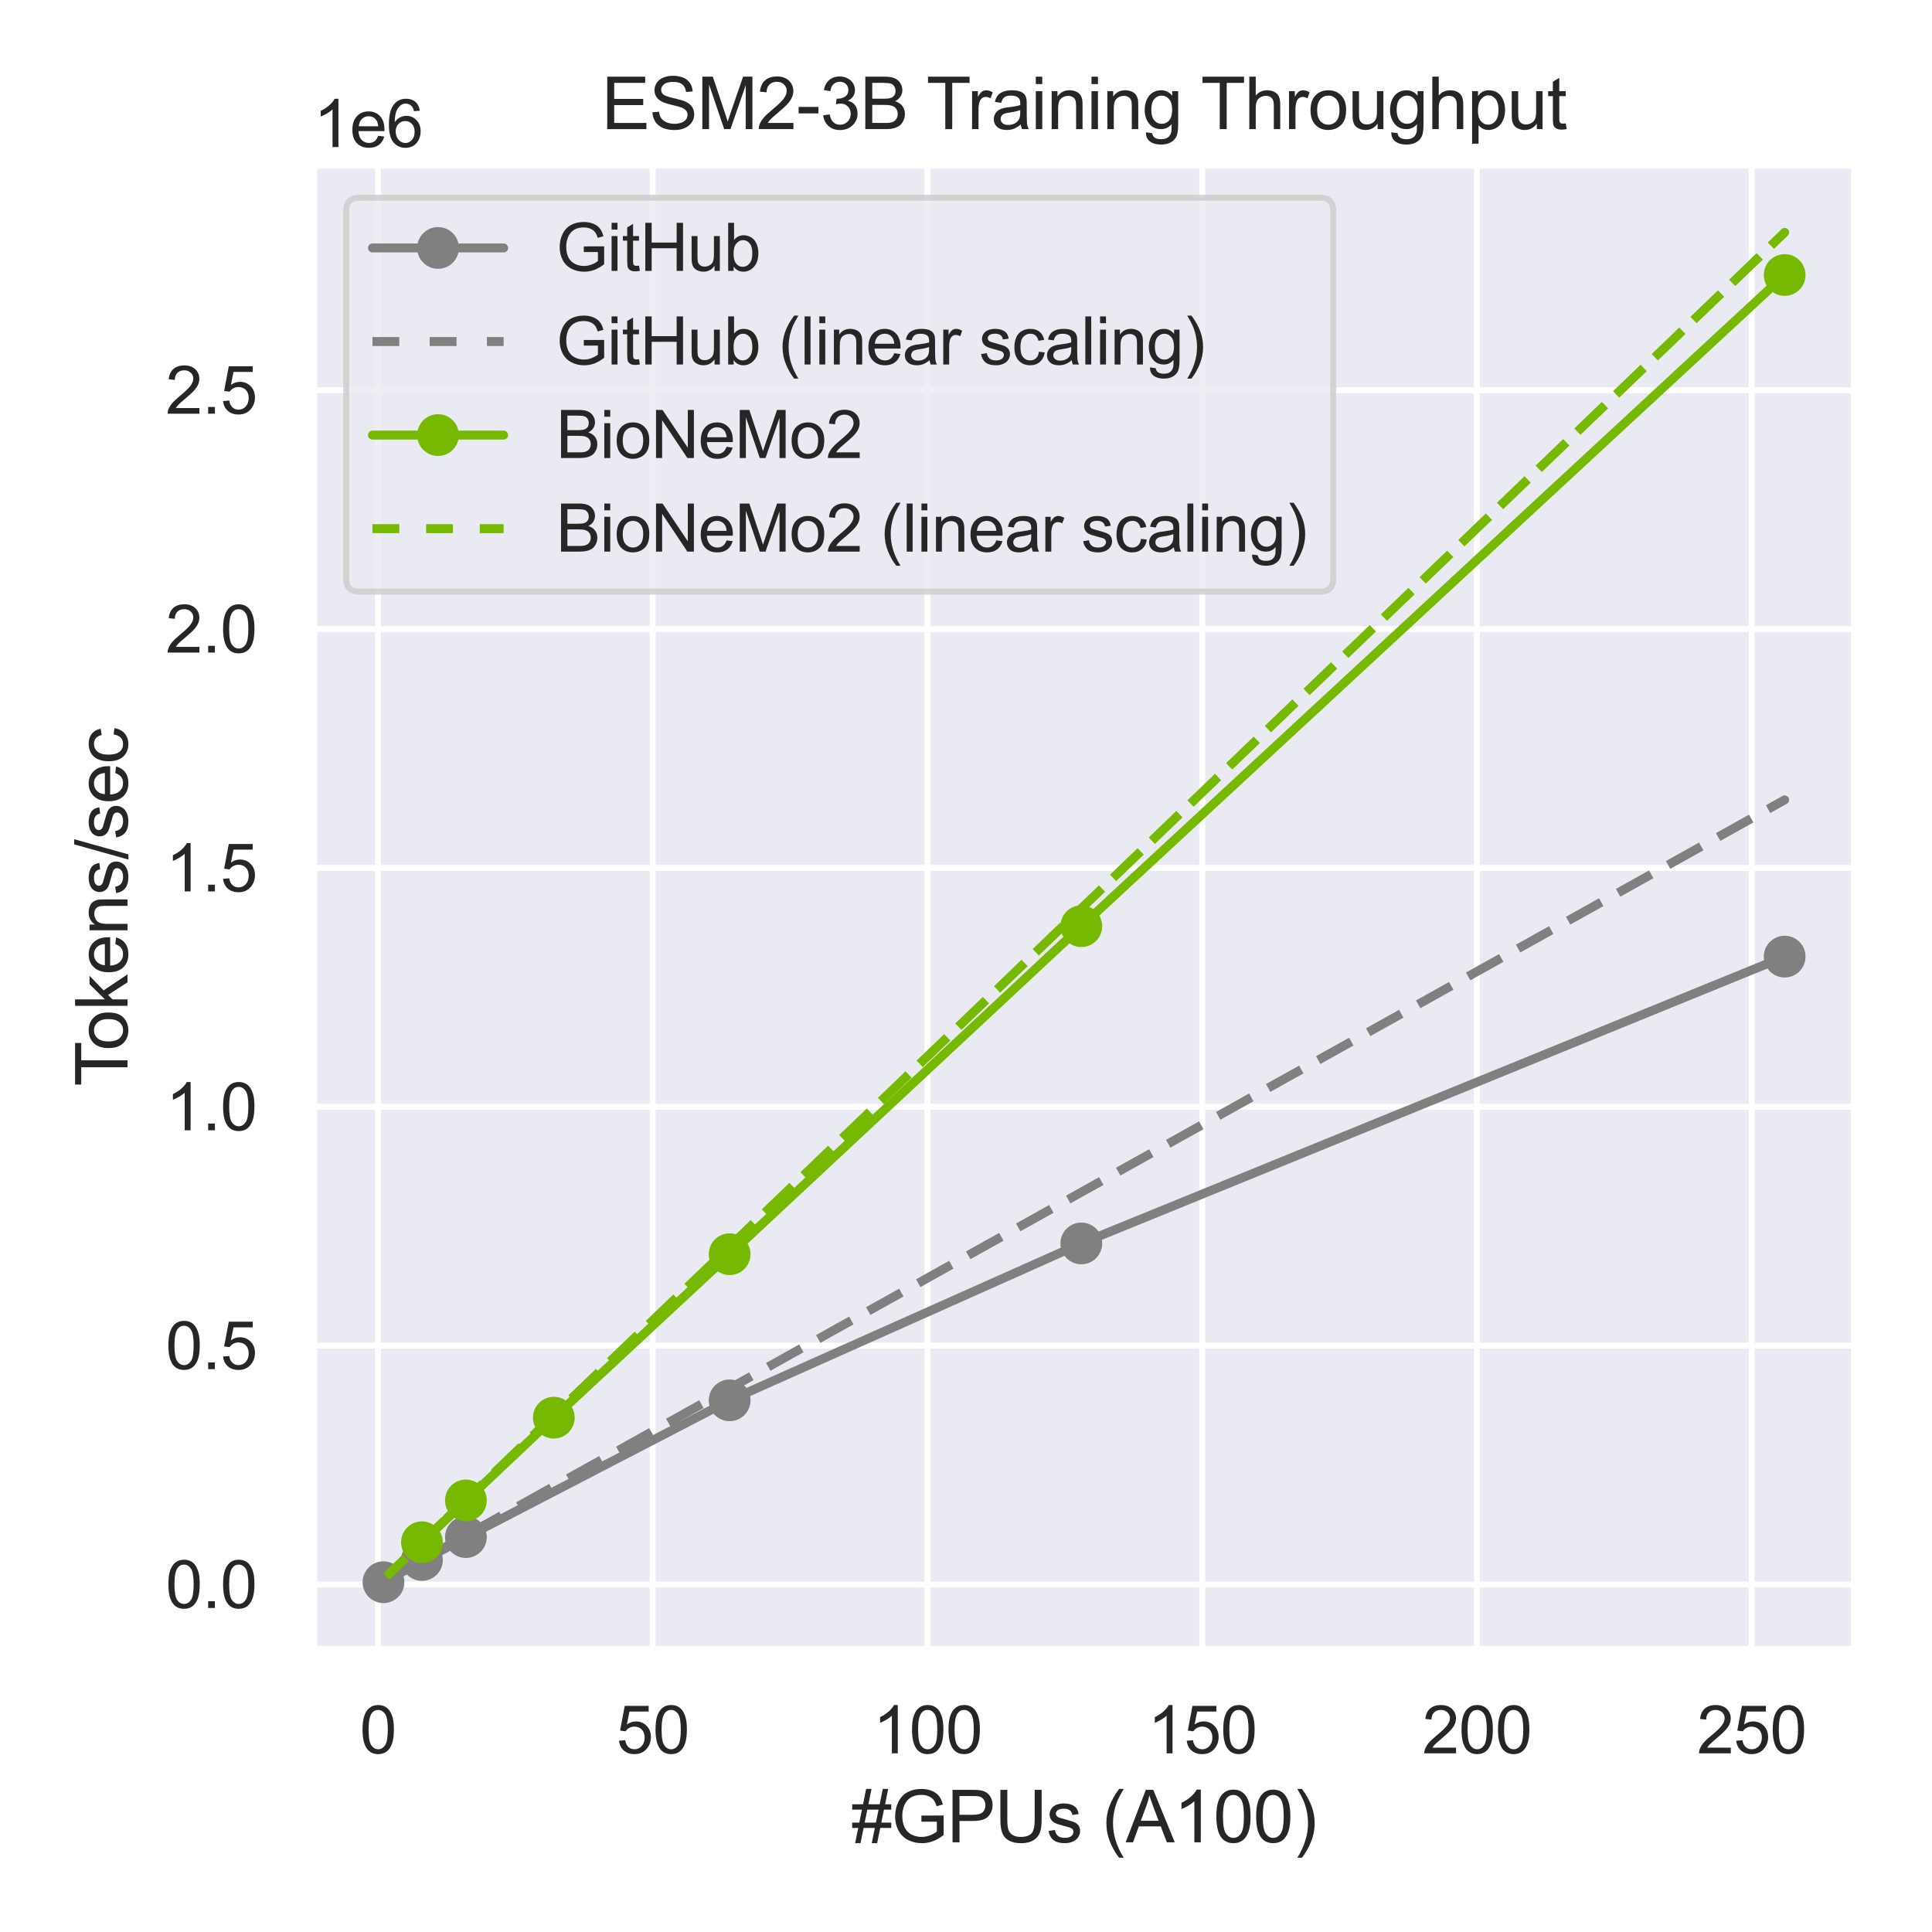 <?xml version="1.0" encoding="utf-8" standalone="no"?>
<!DOCTYPE svg PUBLIC "-//W3C//DTD SVG 1.1//EN"
  "http://www.w3.org/Graphics/SVG/1.1/DTD/svg11.dtd">
<svg xmlns:xlink="http://www.w3.org/1999/xlink" width="324pt" height="324pt" viewBox="0 0 324 324" xmlns="http://www.w3.org/2000/svg" version="1.1">
 <defs>
  <style type="text/css">*{stroke-linejoin: round; stroke-linecap: butt}</style>
 </defs>
 <g id="figure_1">
  <g id="patch_1">
   <path d="M 0 324
L 324 324
L 324 0
L 0 0
z
" style="fill: #ffffff"/>
  </g>
  <g id="axes_1">
   <g id="patch_2">
    <path d="M 52.56 276.66
L 311.04 276.66
L 311.04 27.656
L 52.56 27.656
z
" style="fill: #eaeaf2"/>
   </g>
   <g id="matplotlib.axis_1">
    <g id="xtick_1">
     <g id="line2d_1">
      <path d="M 63.388 276.66
L 63.388 27.656
" clip-path="url(#p69589b4e7e)" style="fill: none; stroke: #ffffff; stroke-linecap: round"/>
     </g>
     <g id="text_1">
      <!-- 0 -->
      <g style="fill: #262626" transform="translate(60.329 294.034) scale(0.11 -0.11)">
       <defs>
        <path id="ArialMT-30" d="M 266 2259
Q 266 3072 433 3567
Q 600 4063 929 4331
Q 1259 4600 1759 4600
Q 2128 4600 2406 4451
Q 2684 4303 2865 4023
Q 3047 3744 3150 3342
Q 3253 2941 3253 2259
Q 3253 1453 3087 958
Q 2922 463 2592 192
Q 2263 -78 1759 -78
Q 1097 -78 719 397
Q 266 969 266 2259
z
M 844 2259
Q 844 1131 1108 757
Q 1372 384 1759 384
Q 2147 384 2411 759
Q 2675 1134 2675 2259
Q 2675 3391 2411 3762
Q 2147 4134 1753 4134
Q 1366 4134 1134 3806
Q 844 3388 844 2259
z
" transform="scale(0.016)"/>
       </defs>
       <use xlink:href="#ArialMT-30"/>
      </g>
     </g>
    </g>
    <g id="xtick_2">
     <g id="line2d_2">
      <path d="M 109.462 276.66
L 109.462 27.656
" clip-path="url(#p69589b4e7e)" style="fill: none; stroke: #ffffff; stroke-linecap: round"/>
     </g>
     <g id="text_2">
      <!-- 50 -->
      <g style="fill: #262626" transform="translate(103.345 294.034) scale(0.11 -0.11)">
       <defs>
        <path id="ArialMT-35" d="M 266 1200
L 856 1250
Q 922 819 1161 601
Q 1400 384 1738 384
Q 2144 384 2425 690
Q 2706 997 2706 1503
Q 2706 1984 2436 2262
Q 2166 2541 1728 2541
Q 1456 2541 1237 2417
Q 1019 2294 894 2097
L 366 2166
L 809 4519
L 3088 4519
L 3088 3981
L 1259 3981
L 1013 2750
Q 1425 3038 1878 3038
Q 2478 3038 2890 2622
Q 3303 2206 3303 1553
Q 3303 931 2941 478
Q 2500 -78 1738 -78
Q 1113 -78 717 272
Q 322 622 266 1200
z
" transform="scale(0.016)"/>
       </defs>
       <use xlink:href="#ArialMT-35"/>
       <use xlink:href="#ArialMT-30" x="55.615"/>
      </g>
     </g>
    </g>
    <g id="xtick_3">
     <g id="line2d_3">
      <path d="M 155.537 276.66
L 155.537 27.656
" clip-path="url(#p69589b4e7e)" style="fill: none; stroke: #ffffff; stroke-linecap: round"/>
     </g>
     <g id="text_3">
      <!-- 100 -->
      <g style="fill: #262626" transform="translate(146.362 294.034) scale(0.11 -0.11)">
       <defs>
        <path id="ArialMT-31" d="M 2384 0
L 1822 0
L 1822 3584
Q 1619 3391 1289 3197
Q 959 3003 697 2906
L 697 3450
Q 1169 3672 1522 3987
Q 1875 4303 2022 4600
L 2384 4600
L 2384 0
z
" transform="scale(0.016)"/>
       </defs>
       <use xlink:href="#ArialMT-31"/>
       <use xlink:href="#ArialMT-30" x="55.615"/>
       <use xlink:href="#ArialMT-30" x="111.23"/>
      </g>
     </g>
    </g>
    <g id="xtick_4">
     <g id="line2d_4">
      <path d="M 201.612 276.66
L 201.612 27.656
" clip-path="url(#p69589b4e7e)" style="fill: none; stroke: #ffffff; stroke-linecap: round"/>
     </g>
     <g id="text_4">
      <!-- 150 -->
      <g style="fill: #262626" transform="translate(192.437 294.034) scale(0.11 -0.11)">
       <use xlink:href="#ArialMT-31"/>
       <use xlink:href="#ArialMT-35" x="55.615"/>
       <use xlink:href="#ArialMT-30" x="111.23"/>
      </g>
     </g>
    </g>
    <g id="xtick_5">
     <g id="line2d_5">
      <path d="M 247.687 276.66
L 247.687 27.656
" clip-path="url(#p69589b4e7e)" style="fill: none; stroke: #ffffff; stroke-linecap: round"/>
     </g>
     <g id="text_5">
      <!-- 200 -->
      <g style="fill: #262626" transform="translate(238.512 294.034) scale(0.11 -0.11)">
       <defs>
        <path id="ArialMT-32" d="M 3222 541
L 3222 0
L 194 0
Q 188 203 259 391
Q 375 700 629 1000
Q 884 1300 1366 1694
Q 2113 2306 2375 2664
Q 2638 3022 2638 3341
Q 2638 3675 2398 3904
Q 2159 4134 1775 4134
Q 1369 4134 1125 3890
Q 881 3647 878 3216
L 300 3275
Q 359 3922 746 4261
Q 1134 4600 1788 4600
Q 2447 4600 2831 4234
Q 3216 3869 3216 3328
Q 3216 3053 3103 2787
Q 2991 2522 2730 2228
Q 2469 1934 1863 1422
Q 1356 997 1212 845
Q 1069 694 975 541
L 3222 541
z
" transform="scale(0.016)"/>
       </defs>
       <use xlink:href="#ArialMT-32"/>
       <use xlink:href="#ArialMT-30" x="55.615"/>
       <use xlink:href="#ArialMT-30" x="111.23"/>
      </g>
     </g>
    </g>
    <g id="xtick_6">
     <g id="line2d_6">
      <path d="M 293.762 276.66
L 293.762 27.656
" clip-path="url(#p69589b4e7e)" style="fill: none; stroke: #ffffff; stroke-linecap: round"/>
     </g>
     <g id="text_6">
      <!-- 250 -->
      <g style="fill: #262626" transform="translate(284.586 294.034) scale(0.11 -0.11)">
       <use xlink:href="#ArialMT-32"/>
       <use xlink:href="#ArialMT-35" x="55.615"/>
       <use xlink:href="#ArialMT-30" x="111.23"/>
      </g>
     </g>
    </g>
    <g id="text_7">
     <!-- #GPUs (A100) -->
     <g style="fill: #262626" transform="translate(142.787 308.955) scale(0.12 -0.12)">
      <defs>
       <path id="ArialMT-23" d="M 322 -78
L 594 1253
L 66 1253
L 66 1719
L 688 1719
L 919 2853
L 66 2853
L 66 3319
L 1013 3319
L 1284 4659
L 1753 4659
L 1481 3319
L 2466 3319
L 2738 4659
L 3209 4659
L 2938 3319
L 3478 3319
L 3478 2853
L 2844 2853
L 2609 1719
L 3478 1719
L 3478 1253
L 2516 1253
L 2244 -78
L 1775 -78
L 2044 1253
L 1063 1253
L 791 -78
L 322 -78
z
M 1156 1719
L 2138 1719
L 2372 2853
L 1388 2853
L 1156 1719
z
" transform="scale(0.016)"/>
       <path id="ArialMT-47" d="M 2638 1797
L 2638 2334
L 4578 2338
L 4578 638
Q 4131 281 3656 101
Q 3181 -78 2681 -78
Q 2006 -78 1454 211
Q 903 500 622 1047
Q 341 1594 341 2269
Q 341 2938 620 3517
Q 900 4097 1425 4378
Q 1950 4659 2634 4659
Q 3131 4659 3532 4498
Q 3934 4338 4162 4050
Q 4391 3763 4509 3300
L 3963 3150
Q 3859 3500 3706 3700
Q 3553 3900 3268 4020
Q 2984 4141 2638 4141
Q 2222 4141 1919 4014
Q 1616 3888 1430 3681
Q 1244 3475 1141 3228
Q 966 2803 966 2306
Q 966 1694 1177 1281
Q 1388 869 1791 669
Q 2194 469 2647 469
Q 3041 469 3416 620
Q 3791 772 3984 944
L 3984 1797
L 2638 1797
z
" transform="scale(0.016)"/>
       <path id="ArialMT-50" d="M 494 0
L 494 4581
L 2222 4581
Q 2678 4581 2919 4538
Q 3256 4481 3484 4323
Q 3713 4166 3852 3881
Q 3991 3597 3991 3256
Q 3991 2672 3619 2267
Q 3247 1863 2275 1863
L 1100 1863
L 1100 0
L 494 0
z
M 1100 2403
L 2284 2403
Q 2872 2403 3119 2622
Q 3366 2841 3366 3238
Q 3366 3525 3220 3729
Q 3075 3934 2838 4000
Q 2684 4041 2272 4041
L 1100 4041
L 1100 2403
z
" transform="scale(0.016)"/>
       <path id="ArialMT-55" d="M 3500 4581
L 4106 4581
L 4106 1934
Q 4106 1244 3950 837
Q 3794 431 3386 176
Q 2978 -78 2316 -78
Q 1672 -78 1262 144
Q 853 366 678 786
Q 503 1206 503 1934
L 503 4581
L 1109 4581
L 1109 1938
Q 1109 1341 1220 1058
Q 1331 775 1601 622
Q 1872 469 2263 469
Q 2931 469 3215 772
Q 3500 1075 3500 1938
L 3500 4581
z
" transform="scale(0.016)"/>
       <path id="ArialMT-73" d="M 197 991
L 753 1078
Q 800 744 1014 566
Q 1228 388 1613 388
Q 2000 388 2187 545
Q 2375 703 2375 916
Q 2375 1106 2209 1216
Q 2094 1291 1634 1406
Q 1016 1563 777 1677
Q 538 1791 414 1992
Q 291 2194 291 2438
Q 291 2659 392 2848
Q 494 3038 669 3163
Q 800 3259 1026 3326
Q 1253 3394 1513 3394
Q 1903 3394 2198 3281
Q 2494 3169 2634 2976
Q 2775 2784 2828 2463
L 2278 2388
Q 2241 2644 2061 2787
Q 1881 2931 1553 2931
Q 1166 2931 1000 2803
Q 834 2675 834 2503
Q 834 2394 903 2306
Q 972 2216 1119 2156
Q 1203 2125 1616 2013
Q 2213 1853 2448 1751
Q 2684 1650 2818 1456
Q 2953 1263 2953 975
Q 2953 694 2789 445
Q 2625 197 2315 61
Q 2006 -75 1616 -75
Q 969 -75 630 194
Q 291 463 197 991
z
" transform="scale(0.016)"/>
       <path id="ArialMT-20" transform="scale(0.016)"/>
       <path id="ArialMT-28" d="M 1497 -1347
Q 1031 -759 709 28
Q 388 816 388 1659
Q 388 2403 628 3084
Q 909 3875 1497 4659
L 1900 4659
Q 1522 4009 1400 3731
Q 1209 3300 1100 2831
Q 966 2247 966 1656
Q 966 153 1900 -1347
L 1497 -1347
z
" transform="scale(0.016)"/>
       <path id="ArialMT-41" d="M -9 0
L 1750 4581
L 2403 4581
L 4278 0
L 3588 0
L 3053 1388
L 1138 1388
L 634 0
L -9 0
z
M 1313 1881
L 2866 1881
L 2388 3150
Q 2169 3728 2063 4100
Q 1975 3659 1816 3225
L 1313 1881
z
" transform="scale(0.016)"/>
       <path id="ArialMT-29" d="M 791 -1347
L 388 -1347
Q 1322 153 1322 1656
Q 1322 2244 1188 2822
Q 1081 3291 891 3722
Q 769 4003 388 4659
L 791 4659
Q 1378 3875 1659 3084
Q 1900 2403 1900 1659
Q 1900 816 1576 28
Q 1253 -759 791 -1347
z
" transform="scale(0.016)"/>
      </defs>
      <use xlink:href="#ArialMT-23"/>
      <use xlink:href="#ArialMT-47" x="55.615"/>
      <use xlink:href="#ArialMT-50" x="133.398"/>
      <use xlink:href="#ArialMT-55" x="200.098"/>
      <use xlink:href="#ArialMT-73" x="272.314"/>
      <use xlink:href="#ArialMT-20" x="322.314"/>
      <use xlink:href="#ArialMT-28" x="350.098"/>
      <use xlink:href="#ArialMT-41" x="383.398"/>
      <use xlink:href="#ArialMT-31" x="450.098"/>
      <use xlink:href="#ArialMT-30" x="505.713"/>
      <use xlink:href="#ArialMT-30" x="561.328"/>
      <use xlink:href="#ArialMT-29" x="616.943"/>
     </g>
    </g>
   </g>
   <g id="matplotlib.axis_2">
    <g id="ytick_1">
     <g id="line2d_7">
      <path d="M 52.56 265.726
L 311.04 265.726
" clip-path="url(#p69589b4e7e)" style="fill: none; stroke: #ffffff; stroke-linecap: round"/>
     </g>
     <g id="text_8">
      <!-- 0.0 -->
      <g style="fill: #262626" transform="translate(27.77 269.663) scale(0.11 -0.11)">
       <defs>
        <path id="ArialMT-2e" d="M 581 0
L 581 641
L 1222 641
L 1222 0
L 581 0
z
" transform="scale(0.016)"/>
       </defs>
       <use xlink:href="#ArialMT-30"/>
       <use xlink:href="#ArialMT-2e" x="55.615"/>
       <use xlink:href="#ArialMT-30" x="83.398"/>
      </g>
     </g>
    </g>
    <g id="ytick_2">
     <g id="line2d_8">
      <path d="M 52.56 225.669
L 311.04 225.669
" clip-path="url(#p69589b4e7e)" style="fill: none; stroke: #ffffff; stroke-linecap: round"/>
     </g>
     <g id="text_9">
      <!-- 0.5 -->
      <g style="fill: #262626" transform="translate(27.77 229.606) scale(0.11 -0.11)">
       <use xlink:href="#ArialMT-30"/>
       <use xlink:href="#ArialMT-2e" x="55.615"/>
       <use xlink:href="#ArialMT-35" x="83.398"/>
      </g>
     </g>
    </g>
    <g id="ytick_3">
     <g id="line2d_9">
      <path d="M 52.56 185.612
L 311.04 185.612
" clip-path="url(#p69589b4e7e)" style="fill: none; stroke: #ffffff; stroke-linecap: round"/>
     </g>
     <g id="text_10">
      <!-- 1.0 -->
      <g style="fill: #262626" transform="translate(27.77 189.549) scale(0.11 -0.11)">
       <use xlink:href="#ArialMT-31"/>
       <use xlink:href="#ArialMT-2e" x="55.615"/>
       <use xlink:href="#ArialMT-30" x="83.398"/>
      </g>
     </g>
    </g>
    <g id="ytick_4">
     <g id="line2d_10">
      <path d="M 52.56 145.556
L 311.04 145.556
" clip-path="url(#p69589b4e7e)" style="fill: none; stroke: #ffffff; stroke-linecap: round"/>
     </g>
     <g id="text_11">
      <!-- 1.5 -->
      <g style="fill: #262626" transform="translate(27.77 149.492) scale(0.11 -0.11)">
       <use xlink:href="#ArialMT-31"/>
       <use xlink:href="#ArialMT-2e" x="55.615"/>
       <use xlink:href="#ArialMT-35" x="83.398"/>
      </g>
     </g>
    </g>
    <g id="ytick_5">
     <g id="line2d_11">
      <path d="M 52.56 105.499
L 311.04 105.499
" clip-path="url(#p69589b4e7e)" style="fill: none; stroke: #ffffff; stroke-linecap: round"/>
     </g>
     <g id="text_12">
      <!-- 2.0 -->
      <g style="fill: #262626" transform="translate(27.77 109.435) scale(0.11 -0.11)">
       <use xlink:href="#ArialMT-32"/>
       <use xlink:href="#ArialMT-2e" x="55.615"/>
       <use xlink:href="#ArialMT-30" x="83.398"/>
      </g>
     </g>
    </g>
    <g id="ytick_6">
     <g id="line2d_12">
      <path d="M 52.56 65.442
L 311.04 65.442
" clip-path="url(#p69589b4e7e)" style="fill: none; stroke: #ffffff; stroke-linecap: round"/>
     </g>
     <g id="text_13">
      <!-- 2.5 -->
      <g style="fill: #262626" transform="translate(27.77 69.378) scale(0.11 -0.11)">
       <use xlink:href="#ArialMT-32"/>
       <use xlink:href="#ArialMT-2e" x="55.615"/>
       <use xlink:href="#ArialMT-35" x="83.398"/>
      </g>
     </g>
    </g>
    <g id="text_14">
     <!-- Tokens/sec -->
     <g style="fill: #262626" transform="translate(21.385 182.168) rotate(-90) scale(0.12 -0.12)">
      <defs>
       <path id="ArialMT-54" d="M 1659 0
L 1659 4041
L 150 4041
L 150 4581
L 3781 4581
L 3781 4041
L 2266 4041
L 2266 0
L 1659 0
z
" transform="scale(0.016)"/>
       <path id="ArialMT-6f" d="M 213 1659
Q 213 2581 725 3025
Q 1153 3394 1769 3394
Q 2453 3394 2887 2945
Q 3322 2497 3322 1706
Q 3322 1066 3130 698
Q 2938 331 2570 128
Q 2203 -75 1769 -75
Q 1072 -75 642 372
Q 213 819 213 1659
z
M 791 1659
Q 791 1022 1069 705
Q 1347 388 1769 388
Q 2188 388 2466 706
Q 2744 1025 2744 1678
Q 2744 2294 2464 2611
Q 2184 2928 1769 2928
Q 1347 2928 1069 2612
Q 791 2297 791 1659
z
" transform="scale(0.016)"/>
       <path id="ArialMT-6b" d="M 425 0
L 425 4581
L 988 4581
L 988 1969
L 2319 3319
L 3047 3319
L 1778 2088
L 3175 0
L 2481 0
L 1384 1697
L 988 1316
L 988 0
L 425 0
z
" transform="scale(0.016)"/>
       <path id="ArialMT-65" d="M 2694 1069
L 3275 997
Q 3138 488 2766 206
Q 2394 -75 1816 -75
Q 1088 -75 661 373
Q 234 822 234 1631
Q 234 2469 665 2931
Q 1097 3394 1784 3394
Q 2450 3394 2872 2941
Q 3294 2488 3294 1666
Q 3294 1616 3291 1516
L 816 1516
Q 847 969 1125 678
Q 1403 388 1819 388
Q 2128 388 2347 550
Q 2566 713 2694 1069
z
M 847 1978
L 2700 1978
Q 2663 2397 2488 2606
Q 2219 2931 1791 2931
Q 1403 2931 1139 2672
Q 875 2413 847 1978
z
" transform="scale(0.016)"/>
       <path id="ArialMT-6e" d="M 422 0
L 422 3319
L 928 3319
L 928 2847
Q 1294 3394 1984 3394
Q 2284 3394 2536 3286
Q 2788 3178 2913 3003
Q 3038 2828 3088 2588
Q 3119 2431 3119 2041
L 3119 0
L 2556 0
L 2556 2019
Q 2556 2363 2490 2533
Q 2425 2703 2258 2804
Q 2091 2906 1866 2906
Q 1506 2906 1245 2678
Q 984 2450 984 1813
L 984 0
L 422 0
z
" transform="scale(0.016)"/>
       <path id="ArialMT-2f" d="M 0 -78
L 1328 4659
L 1778 4659
L 453 -78
L 0 -78
z
" transform="scale(0.016)"/>
       <path id="ArialMT-63" d="M 2588 1216
L 3141 1144
Q 3050 572 2676 248
Q 2303 -75 1759 -75
Q 1078 -75 664 370
Q 250 816 250 1647
Q 250 2184 428 2587
Q 606 2991 970 3192
Q 1334 3394 1763 3394
Q 2303 3394 2647 3120
Q 2991 2847 3088 2344
L 2541 2259
Q 2463 2594 2264 2762
Q 2066 2931 1784 2931
Q 1359 2931 1093 2626
Q 828 2322 828 1663
Q 828 994 1084 691
Q 1341 388 1753 388
Q 2084 388 2306 591
Q 2528 794 2588 1216
z
" transform="scale(0.016)"/>
      </defs>
      <use xlink:href="#ArialMT-54"/>
      <use xlink:href="#ArialMT-6f" x="49.959"/>
      <use xlink:href="#ArialMT-6b" x="105.574"/>
      <use xlink:href="#ArialMT-65" x="155.574"/>
      <use xlink:href="#ArialMT-6e" x="211.189"/>
      <use xlink:href="#ArialMT-73" x="266.805"/>
      <use xlink:href="#ArialMT-2f" x="316.805"/>
      <use xlink:href="#ArialMT-73" x="344.588"/>
      <use xlink:href="#ArialMT-65" x="394.588"/>
      <use xlink:href="#ArialMT-63" x="450.203"/>
     </g>
    </g>
    <g id="text_15">
     <!-- 1e6 -->
     <g style="fill: #262626" transform="translate(52.56 24.656) scale(0.11 -0.11)">
      <defs>
       <path id="ArialMT-36" d="M 3184 3459
L 2625 3416
Q 2550 3747 2413 3897
Q 2184 4138 1850 4138
Q 1581 4138 1378 3988
Q 1113 3794 959 3422
Q 806 3050 800 2363
Q 1003 2672 1297 2822
Q 1591 2972 1913 2972
Q 2475 2972 2870 2558
Q 3266 2144 3266 1488
Q 3266 1056 3080 686
Q 2894 316 2569 119
Q 2244 -78 1831 -78
Q 1128 -78 684 439
Q 241 956 241 2144
Q 241 3472 731 4075
Q 1159 4600 1884 4600
Q 2425 4600 2770 4297
Q 3116 3994 3184 3459
z
M 888 1484
Q 888 1194 1011 928
Q 1134 663 1356 523
Q 1578 384 1822 384
Q 2178 384 2434 671
Q 2691 959 2691 1453
Q 2691 1928 2437 2201
Q 2184 2475 1800 2475
Q 1419 2475 1153 2201
Q 888 1928 888 1484
z
" transform="scale(0.016)"/>
      </defs>
      <use xlink:href="#ArialMT-31"/>
      <use xlink:href="#ArialMT-65" x="55.615"/>
      <use xlink:href="#ArialMT-36" x="111.23"/>
     </g>
    </g>
   </g>
   <g id="legend_1">
    <g id="patch_3">
     <path d="M 60.26 99.222
L 221.395 99.222
Q 223.595 99.222 223.595 97.022
L 223.595 35.356
Q 223.595 33.156 221.395 33.156
L 60.26 33.156
Q 58.06 33.156 58.06 35.356
L 58.06 97.022
Q 58.06 99.222 60.26 99.222
z
" style="fill: #eaeaf2; opacity: 0.8; stroke: #cccccc; stroke-linejoin: miter"/>
    </g>
    <g id="line2d_13">
     <path d="M 62.46 41.58
L 73.46 41.58
L 84.46 41.58
" style="fill: none; stroke: #808080; stroke-width: 1.5; stroke-linecap: round"/>
     <defs>
      <path id="ma99f106a4b" d="M 0 3
C 0.796 3 1.559 2.684 2.121 2.121
C 2.684 1.559 3 0.796 3 0
C 3 -0.796 2.684 -1.559 2.121 -2.121
C 1.559 -2.684 0.796 -3 0 -3
C -0.796 -3 -1.559 -2.684 -2.121 -2.121
C -2.684 -1.559 -3 -0.796 -3 0
C -3 0.796 -2.684 1.559 -2.121 2.121
C -1.559 2.684 -0.796 3 0 3
z
" style="stroke: #808080"/>
     </defs>
     <g>
      <use xlink:href="#ma99f106a4b" x="73.46" y="41.58" style="fill: #808080; stroke: #808080"/>
     </g>
    </g>
    <g id="text_16">
     <!-- GitHub -->
     <g style="fill: #262626" transform="translate(93.26 45.43) scale(0.11 -0.11)">
      <defs>
       <path id="ArialMT-69" d="M 425 3934
L 425 4581
L 988 4581
L 988 3934
L 425 3934
z
M 425 0
L 425 3319
L 988 3319
L 988 0
L 425 0
z
" transform="scale(0.016)"/>
       <path id="ArialMT-74" d="M 1650 503
L 1731 6
Q 1494 -44 1306 -44
Q 1000 -44 831 53
Q 663 150 594 308
Q 525 466 525 972
L 525 2881
L 113 2881
L 113 3319
L 525 3319
L 525 4141
L 1084 4478
L 1084 3319
L 1650 3319
L 1650 2881
L 1084 2881
L 1084 941
Q 1084 700 1114 631
Q 1144 563 1211 522
Q 1278 481 1403 481
Q 1497 481 1650 503
z
" transform="scale(0.016)"/>
       <path id="ArialMT-48" d="M 513 0
L 513 4581
L 1119 4581
L 1119 2700
L 3500 2700
L 3500 4581
L 4106 4581
L 4106 0
L 3500 0
L 3500 2159
L 1119 2159
L 1119 0
L 513 0
z
" transform="scale(0.016)"/>
       <path id="ArialMT-75" d="M 2597 0
L 2597 488
Q 2209 -75 1544 -75
Q 1250 -75 995 37
Q 741 150 617 320
Q 494 491 444 738
Q 409 903 409 1263
L 409 3319
L 972 3319
L 972 1478
Q 972 1038 1006 884
Q 1059 663 1231 536
Q 1403 409 1656 409
Q 1909 409 2131 539
Q 2353 669 2445 892
Q 2538 1116 2538 1541
L 2538 3319
L 3100 3319
L 3100 0
L 2597 0
z
" transform="scale(0.016)"/>
       <path id="ArialMT-62" d="M 941 0
L 419 0
L 419 4581
L 981 4581
L 981 2947
Q 1338 3394 1891 3394
Q 2197 3394 2470 3270
Q 2744 3147 2920 2923
Q 3097 2700 3197 2384
Q 3297 2069 3297 1709
Q 3297 856 2875 390
Q 2453 -75 1863 -75
Q 1275 -75 941 416
L 941 0
z
M 934 1684
Q 934 1088 1097 822
Q 1363 388 1816 388
Q 2184 388 2453 708
Q 2722 1028 2722 1663
Q 2722 2313 2464 2622
Q 2206 2931 1841 2931
Q 1472 2931 1203 2611
Q 934 2291 934 1684
z
" transform="scale(0.016)"/>
      </defs>
      <use xlink:href="#ArialMT-47"/>
      <use xlink:href="#ArialMT-69" x="77.783"/>
      <use xlink:href="#ArialMT-74" x="100"/>
      <use xlink:href="#ArialMT-48" x="127.783"/>
      <use xlink:href="#ArialMT-75" x="200"/>
      <use xlink:href="#ArialMT-62" x="255.615"/>
     </g>
    </g>
    <g id="line2d_14">
     <path d="M 62.46 57.274
L 73.46 57.274
L 84.46 57.274
" style="fill: none; stroke-dasharray: 4.5,5.1; stroke-dashoffset: 0; stroke: #808080; stroke-width: 1.5"/>
    </g>
    <g id="text_17">
     <!-- GitHub (linear scaling) -->
     <g style="fill: #262626" transform="translate(93.26 61.124) scale(0.11 -0.11)">
      <defs>
       <path id="ArialMT-6c" d="M 409 0
L 409 4581
L 972 4581
L 972 0
L 409 0
z
" transform="scale(0.016)"/>
       <path id="ArialMT-61" d="M 2588 409
Q 2275 144 1986 34
Q 1697 -75 1366 -75
Q 819 -75 525 192
Q 231 459 231 875
Q 231 1119 342 1320
Q 453 1522 633 1644
Q 813 1766 1038 1828
Q 1203 1872 1538 1913
Q 2219 1994 2541 2106
Q 2544 2222 2544 2253
Q 2544 2597 2384 2738
Q 2169 2928 1744 2928
Q 1347 2928 1158 2789
Q 969 2650 878 2297
L 328 2372
Q 403 2725 575 2942
Q 747 3159 1072 3276
Q 1397 3394 1825 3394
Q 2250 3394 2515 3294
Q 2781 3194 2906 3042
Q 3031 2891 3081 2659
Q 3109 2516 3109 2141
L 3109 1391
Q 3109 606 3145 398
Q 3181 191 3288 0
L 2700 0
Q 2613 175 2588 409
z
M 2541 1666
Q 2234 1541 1622 1453
Q 1275 1403 1131 1340
Q 988 1278 909 1158
Q 831 1038 831 891
Q 831 666 1001 516
Q 1172 366 1500 366
Q 1825 366 2078 508
Q 2331 650 2450 897
Q 2541 1088 2541 1459
L 2541 1666
z
" transform="scale(0.016)"/>
       <path id="ArialMT-72" d="M 416 0
L 416 3319
L 922 3319
L 922 2816
Q 1116 3169 1280 3281
Q 1444 3394 1641 3394
Q 1925 3394 2219 3213
L 2025 2691
Q 1819 2813 1613 2813
Q 1428 2813 1281 2702
Q 1134 2591 1072 2394
Q 978 2094 978 1738
L 978 0
L 416 0
z
" transform="scale(0.016)"/>
       <path id="ArialMT-67" d="M 319 -275
L 866 -356
Q 900 -609 1056 -725
Q 1266 -881 1628 -881
Q 2019 -881 2231 -725
Q 2444 -569 2519 -288
Q 2563 -116 2559 434
Q 2191 0 1641 0
Q 956 0 581 494
Q 206 988 206 1678
Q 206 2153 378 2554
Q 550 2956 876 3175
Q 1203 3394 1644 3394
Q 2231 3394 2613 2919
L 2613 3319
L 3131 3319
L 3131 450
Q 3131 -325 2973 -648
Q 2816 -972 2473 -1159
Q 2131 -1347 1631 -1347
Q 1038 -1347 672 -1080
Q 306 -813 319 -275
z
M 784 1719
Q 784 1066 1043 766
Q 1303 466 1694 466
Q 2081 466 2343 764
Q 2606 1063 2606 1700
Q 2606 2309 2336 2618
Q 2066 2928 1684 2928
Q 1309 2928 1046 2623
Q 784 2319 784 1719
z
" transform="scale(0.016)"/>
      </defs>
      <use xlink:href="#ArialMT-47"/>
      <use xlink:href="#ArialMT-69" x="77.783"/>
      <use xlink:href="#ArialMT-74" x="100"/>
      <use xlink:href="#ArialMT-48" x="127.783"/>
      <use xlink:href="#ArialMT-75" x="200"/>
      <use xlink:href="#ArialMT-62" x="255.615"/>
      <use xlink:href="#ArialMT-20" x="311.23"/>
      <use xlink:href="#ArialMT-28" x="339.014"/>
      <use xlink:href="#ArialMT-6c" x="372.314"/>
      <use xlink:href="#ArialMT-69" x="394.531"/>
      <use xlink:href="#ArialMT-6e" x="416.748"/>
      <use xlink:href="#ArialMT-65" x="472.363"/>
      <use xlink:href="#ArialMT-61" x="527.979"/>
      <use xlink:href="#ArialMT-72" x="583.594"/>
      <use xlink:href="#ArialMT-20" x="616.895"/>
      <use xlink:href="#ArialMT-73" x="644.678"/>
      <use xlink:href="#ArialMT-63" x="694.678"/>
      <use xlink:href="#ArialMT-61" x="744.678"/>
      <use xlink:href="#ArialMT-6c" x="800.293"/>
      <use xlink:href="#ArialMT-69" x="822.51"/>
      <use xlink:href="#ArialMT-6e" x="844.727"/>
      <use xlink:href="#ArialMT-67" x="900.342"/>
      <use xlink:href="#ArialMT-29" x="955.957"/>
     </g>
    </g>
    <g id="line2d_15">
     <path d="M 62.46 72.963
L 73.46 72.963
L 84.46 72.963
" style="fill: none; stroke: #76b900; stroke-width: 1.5; stroke-linecap: round"/>
     <defs>
      <path id="m89fa1a4041" d="M 0 3
C 0.796 3 1.559 2.684 2.121 2.121
C 2.684 1.559 3 0.796 3 0
C 3 -0.796 2.684 -1.559 2.121 -2.121
C 1.559 -2.684 0.796 -3 0 -3
C -0.796 -3 -1.559 -2.684 -2.121 -2.121
C -2.684 -1.559 -3 -0.796 -3 0
C -3 0.796 -2.684 1.559 -2.121 2.121
C -1.559 2.684 -0.796 3 0 3
z
" style="stroke: #76b900"/>
     </defs>
     <g>
      <use xlink:href="#m89fa1a4041" x="73.46" y="72.963" style="fill: #76b900; stroke: #76b900"/>
     </g>
    </g>
    <g id="text_18">
     <!-- BioNeMo2 -->
     <g style="fill: #262626" transform="translate(93.26 76.812) scale(0.11 -0.11)">
      <defs>
       <path id="ArialMT-42" d="M 469 0
L 469 4581
L 2188 4581
Q 2713 4581 3030 4442
Q 3347 4303 3526 4014
Q 3706 3725 3706 3409
Q 3706 3116 3547 2856
Q 3388 2597 3066 2438
Q 3481 2316 3704 2022
Q 3928 1728 3928 1328
Q 3928 1006 3792 729
Q 3656 453 3456 303
Q 3256 153 2954 76
Q 2653 0 2216 0
L 469 0
z
M 1075 2656
L 2066 2656
Q 2469 2656 2644 2709
Q 2875 2778 2992 2937
Q 3109 3097 3109 3338
Q 3109 3566 3000 3739
Q 2891 3913 2687 3977
Q 2484 4041 1991 4041
L 1075 4041
L 1075 2656
z
M 1075 541
L 2216 541
Q 2509 541 2628 563
Q 2838 600 2978 687
Q 3119 775 3209 942
Q 3300 1109 3300 1328
Q 3300 1584 3169 1773
Q 3038 1963 2805 2039
Q 2572 2116 2134 2116
L 1075 2116
L 1075 541
z
" transform="scale(0.016)"/>
       <path id="ArialMT-4e" d="M 488 0
L 488 4581
L 1109 4581
L 3516 984
L 3516 4581
L 4097 4581
L 4097 0
L 3475 0
L 1069 3600
L 1069 0
L 488 0
z
" transform="scale(0.016)"/>
       <path id="ArialMT-4d" d="M 475 0
L 475 4581
L 1388 4581
L 2472 1338
Q 2622 884 2691 659
Q 2769 909 2934 1394
L 4031 4581
L 4847 4581
L 4847 0
L 4263 0
L 4263 3834
L 2931 0
L 2384 0
L 1059 3900
L 1059 0
L 475 0
z
" transform="scale(0.016)"/>
      </defs>
      <use xlink:href="#ArialMT-42"/>
      <use xlink:href="#ArialMT-69" x="66.699"/>
      <use xlink:href="#ArialMT-6f" x="88.916"/>
      <use xlink:href="#ArialMT-4e" x="144.531"/>
      <use xlink:href="#ArialMT-65" x="216.748"/>
      <use xlink:href="#ArialMT-4d" x="272.363"/>
      <use xlink:href="#ArialMT-6f" x="355.664"/>
      <use xlink:href="#ArialMT-32" x="411.279"/>
     </g>
    </g>
    <g id="line2d_16">
     <path d="M 62.46 88.656
L 73.46 88.656
L 84.46 88.656
" style="fill: none; stroke-dasharray: 4.5,4.5; stroke-dashoffset: 0; stroke: #76b900; stroke-width: 1.5"/>
    </g>
    <g id="text_19">
     <!-- BioNeMo2 (linear scaling) -->
     <g style="fill: #262626" transform="translate(93.26 92.506) scale(0.11 -0.11)">
      <use xlink:href="#ArialMT-42"/>
      <use xlink:href="#ArialMT-69" x="66.699"/>
      <use xlink:href="#ArialMT-6f" x="88.916"/>
      <use xlink:href="#ArialMT-4e" x="144.531"/>
      <use xlink:href="#ArialMT-65" x="216.748"/>
      <use xlink:href="#ArialMT-4d" x="272.363"/>
      <use xlink:href="#ArialMT-6f" x="355.664"/>
      <use xlink:href="#ArialMT-32" x="411.279"/>
      <use xlink:href="#ArialMT-20" x="466.895"/>
      <use xlink:href="#ArialMT-28" x="494.678"/>
      <use xlink:href="#ArialMT-6c" x="527.979"/>
      <use xlink:href="#ArialMT-69" x="550.195"/>
      <use xlink:href="#ArialMT-6e" x="572.412"/>
      <use xlink:href="#ArialMT-65" x="628.027"/>
      <use xlink:href="#ArialMT-61" x="683.643"/>
      <use xlink:href="#ArialMT-72" x="739.258"/>
      <use xlink:href="#ArialMT-20" x="772.559"/>
      <use xlink:href="#ArialMT-73" x="800.342"/>
      <use xlink:href="#ArialMT-63" x="850.342"/>
      <use xlink:href="#ArialMT-61" x="900.342"/>
      <use xlink:href="#ArialMT-6c" x="955.957"/>
      <use xlink:href="#ArialMT-69" x="978.174"/>
      <use xlink:href="#ArialMT-6e" x="1000.391"/>
      <use xlink:href="#ArialMT-67" x="1056.006"/>
      <use xlink:href="#ArialMT-29" x="1111.621"/>
     </g>
    </g>
   </g>
   <g id="line2d_17">
    <path d="M 78.132 257.772
L 64.309 265.342
L 70.76 261.614
L 122.363 234.838
L 181.339 208.522
L 299.291 160.429
" clip-path="url(#p69589b4e7e)" style="fill: none; stroke: #808080; stroke-width: 1.5; stroke-linecap: round"/>
    <g clip-path="url(#p69589b4e7e)">
     <use xlink:href="#ma99f106a4b" x="78.132" y="257.772" style="fill: #808080; stroke: #808080"/>
     <use xlink:href="#ma99f106a4b" x="64.309" y="265.342" style="fill: #808080; stroke: #808080"/>
     <use xlink:href="#ma99f106a4b" x="70.76" y="261.614" style="fill: #808080; stroke: #808080"/>
     <use xlink:href="#ma99f106a4b" x="122.363" y="234.838" style="fill: #808080; stroke: #808080"/>
     <use xlink:href="#ma99f106a4b" x="181.339" y="208.522" style="fill: #808080; stroke: #808080"/>
     <use xlink:href="#ma99f106a4b" x="299.291" y="160.429" style="fill: #808080; stroke: #808080"/>
    </g>
   </g>
   <g id="line2d_18">
    <path d="M 78.132 257.502
L 70.76 261.614
L 92.876 249.278
L 122.363 232.83
L 181.339 199.934
L 299.291 134.142
L 64.309 265.212
" clip-path="url(#p69589b4e7e)" style="fill: none; stroke-dasharray: 4.5,5.1; stroke-dashoffset: 0; stroke: #808080; stroke-width: 1.5"/>
   </g>
   <g id="line2d_19">
    <path d="M 78.132 251.627
L 70.76 258.64
L 92.876 237.743
L 122.363 210.331
L 181.339 155.32
L 299.291 46.12
" clip-path="url(#p69589b4e7e)" style="fill: none; stroke: #76b900; stroke-width: 1.5; stroke-linecap: round"/>
    <g clip-path="url(#p69589b4e7e)">
     <use xlink:href="#m89fa1a4041" x="78.132" y="251.627" style="fill: #76b900; stroke: #76b900"/>
     <use xlink:href="#m89fa1a4041" x="70.76" y="258.64" style="fill: #76b900; stroke: #76b900"/>
     <use xlink:href="#m89fa1a4041" x="92.876" y="237.743" style="fill: #76b900; stroke: #76b900"/>
     <use xlink:href="#m89fa1a4041" x="122.363" y="210.331" style="fill: #76b900; stroke: #76b900"/>
     <use xlink:href="#m89fa1a4041" x="181.339" y="155.32" style="fill: #76b900; stroke: #76b900"/>
     <use xlink:href="#m89fa1a4041" x="299.291" y="46.12" style="fill: #76b900; stroke: #76b900"/>
    </g>
   </g>
   <g id="line2d_20">
    <path d="M 78.132 251.554
L 70.76 258.64
L 92.876 237.382
L 122.363 209.038
L 181.339 152.35
L 299.291 38.975
L 64.309 264.841
" clip-path="url(#p69589b4e7e)" style="fill: none; stroke-dasharray: 4.5,4.5; stroke-dashoffset: 0; stroke: #76b900; stroke-width: 1.5"/>
   </g>
   <g id="patch_4">
    <path d="M 52.56 276.66
L 52.56 27.656
" style="fill: none; stroke: #ffffff; stroke-width: 1.25; stroke-linejoin: miter; stroke-linecap: square"/>
   </g>
   <g id="patch_5">
    <path d="M 311.04 276.66
L 311.04 27.656
" style="fill: none; stroke: #ffffff; stroke-width: 1.25; stroke-linejoin: miter; stroke-linecap: square"/>
   </g>
   <g id="patch_6">
    <path d="M 52.56 276.66
L 311.04 276.66
" style="fill: none; stroke: #ffffff; stroke-width: 1.25; stroke-linejoin: miter; stroke-linecap: square"/>
   </g>
   <g id="patch_7">
    <path d="M 52.56 27.656
L 311.04 27.656
" style="fill: none; stroke: #ffffff; stroke-width: 1.25; stroke-linejoin: miter; stroke-linecap: square"/>
   </g>
   <g id="text_20">
    <!-- ESM2-3B Training Throughput -->
    <g style="fill: #262626" transform="translate(100.866 21.656) scale(0.12 -0.12)">
     <defs>
      <path id="ArialMT-45" d="M 506 0
L 506 4581
L 3819 4581
L 3819 4041
L 1113 4041
L 1113 2638
L 3647 2638
L 3647 2100
L 1113 2100
L 1113 541
L 3925 541
L 3925 0
L 506 0
z
" transform="scale(0.016)"/>
      <path id="ArialMT-53" d="M 288 1472
L 859 1522
Q 900 1178 1048 958
Q 1197 738 1509 602
Q 1822 466 2213 466
Q 2559 466 2825 569
Q 3091 672 3220 851
Q 3350 1031 3350 1244
Q 3350 1459 3225 1620
Q 3100 1781 2813 1891
Q 2628 1963 1997 2114
Q 1366 2266 1113 2400
Q 784 2572 623 2826
Q 463 3081 463 3397
Q 463 3744 659 4045
Q 856 4347 1234 4503
Q 1613 4659 2075 4659
Q 2584 4659 2973 4495
Q 3363 4331 3572 4012
Q 3781 3694 3797 3291
L 3216 3247
Q 3169 3681 2898 3903
Q 2628 4125 2100 4125
Q 1550 4125 1298 3923
Q 1047 3722 1047 3438
Q 1047 3191 1225 3031
Q 1400 2872 2139 2705
Q 2878 2538 3153 2413
Q 3553 2228 3743 1945
Q 3934 1663 3934 1294
Q 3934 928 3725 604
Q 3516 281 3123 101
Q 2731 -78 2241 -78
Q 1619 -78 1198 103
Q 778 284 539 648
Q 300 1013 288 1472
z
" transform="scale(0.016)"/>
      <path id="ArialMT-2d" d="M 203 1375
L 203 1941
L 1931 1941
L 1931 1375
L 203 1375
z
" transform="scale(0.016)"/>
      <path id="ArialMT-33" d="M 269 1209
L 831 1284
Q 928 806 1161 595
Q 1394 384 1728 384
Q 2125 384 2398 659
Q 2672 934 2672 1341
Q 2672 1728 2419 1979
Q 2166 2231 1775 2231
Q 1616 2231 1378 2169
L 1441 2663
Q 1497 2656 1531 2656
Q 1891 2656 2178 2843
Q 2466 3031 2466 3422
Q 2466 3731 2256 3934
Q 2047 4138 1716 4138
Q 1388 4138 1169 3931
Q 950 3725 888 3313
L 325 3413
Q 428 3978 793 4289
Q 1159 4600 1703 4600
Q 2078 4600 2393 4439
Q 2709 4278 2876 4000
Q 3044 3722 3044 3409
Q 3044 3113 2884 2869
Q 2725 2625 2413 2481
Q 2819 2388 3044 2092
Q 3269 1797 3269 1353
Q 3269 753 2831 336
Q 2394 -81 1725 -81
Q 1122 -81 723 278
Q 325 638 269 1209
z
" transform="scale(0.016)"/>
      <path id="ArialMT-68" d="M 422 0
L 422 4581
L 984 4581
L 984 2938
Q 1378 3394 1978 3394
Q 2347 3394 2619 3248
Q 2891 3103 3008 2847
Q 3125 2591 3125 2103
L 3125 0
L 2563 0
L 2563 2103
Q 2563 2525 2380 2717
Q 2197 2909 1863 2909
Q 1613 2909 1392 2779
Q 1172 2650 1078 2428
Q 984 2206 984 1816
L 984 0
L 422 0
z
" transform="scale(0.016)"/>
      <path id="ArialMT-70" d="M 422 -1272
L 422 3319
L 934 3319
L 934 2888
Q 1116 3141 1344 3267
Q 1572 3394 1897 3394
Q 2322 3394 2647 3175
Q 2972 2956 3137 2557
Q 3303 2159 3303 1684
Q 3303 1175 3120 767
Q 2938 359 2589 142
Q 2241 -75 1856 -75
Q 1575 -75 1351 44
Q 1128 163 984 344
L 984 -1272
L 422 -1272
z
M 931 1641
Q 931 1000 1190 694
Q 1450 388 1819 388
Q 2194 388 2461 705
Q 2728 1022 2728 1688
Q 2728 2322 2467 2637
Q 2206 2953 1844 2953
Q 1484 2953 1207 2617
Q 931 2281 931 1641
z
" transform="scale(0.016)"/>
     </defs>
     <use xlink:href="#ArialMT-45"/>
     <use xlink:href="#ArialMT-53" x="66.699"/>
     <use xlink:href="#ArialMT-4d" x="133.398"/>
     <use xlink:href="#ArialMT-32" x="216.699"/>
     <use xlink:href="#ArialMT-2d" x="272.314"/>
     <use xlink:href="#ArialMT-33" x="305.615"/>
     <use xlink:href="#ArialMT-42" x="361.23"/>
     <use xlink:href="#ArialMT-20" x="427.93"/>
     <use xlink:href="#ArialMT-54" x="453.963"/>
     <use xlink:href="#ArialMT-72" x="511.297"/>
     <use xlink:href="#ArialMT-61" x="544.598"/>
     <use xlink:href="#ArialMT-69" x="600.213"/>
     <use xlink:href="#ArialMT-6e" x="622.43"/>
     <use xlink:href="#ArialMT-69" x="678.045"/>
     <use xlink:href="#ArialMT-6e" x="700.262"/>
     <use xlink:href="#ArialMT-67" x="755.877"/>
     <use xlink:href="#ArialMT-20" x="811.492"/>
     <use xlink:href="#ArialMT-54" x="837.525"/>
     <use xlink:href="#ArialMT-68" x="898.609"/>
     <use xlink:href="#ArialMT-72" x="954.225"/>
     <use xlink:href="#ArialMT-6f" x="987.525"/>
     <use xlink:href="#ArialMT-75" x="1043.141"/>
     <use xlink:href="#ArialMT-67" x="1098.756"/>
     <use xlink:href="#ArialMT-68" x="1154.371"/>
     <use xlink:href="#ArialMT-70" x="1209.986"/>
     <use xlink:href="#ArialMT-75" x="1265.602"/>
     <use xlink:href="#ArialMT-74" x="1321.217"/>
    </g>
   </g>
  </g>
 </g>
 <defs>
  <clipPath id="p69589b4e7e">
   <rect x="52.56" y="27.656" width="258.48" height="249.004"/>
  </clipPath>
 </defs>
</svg>
